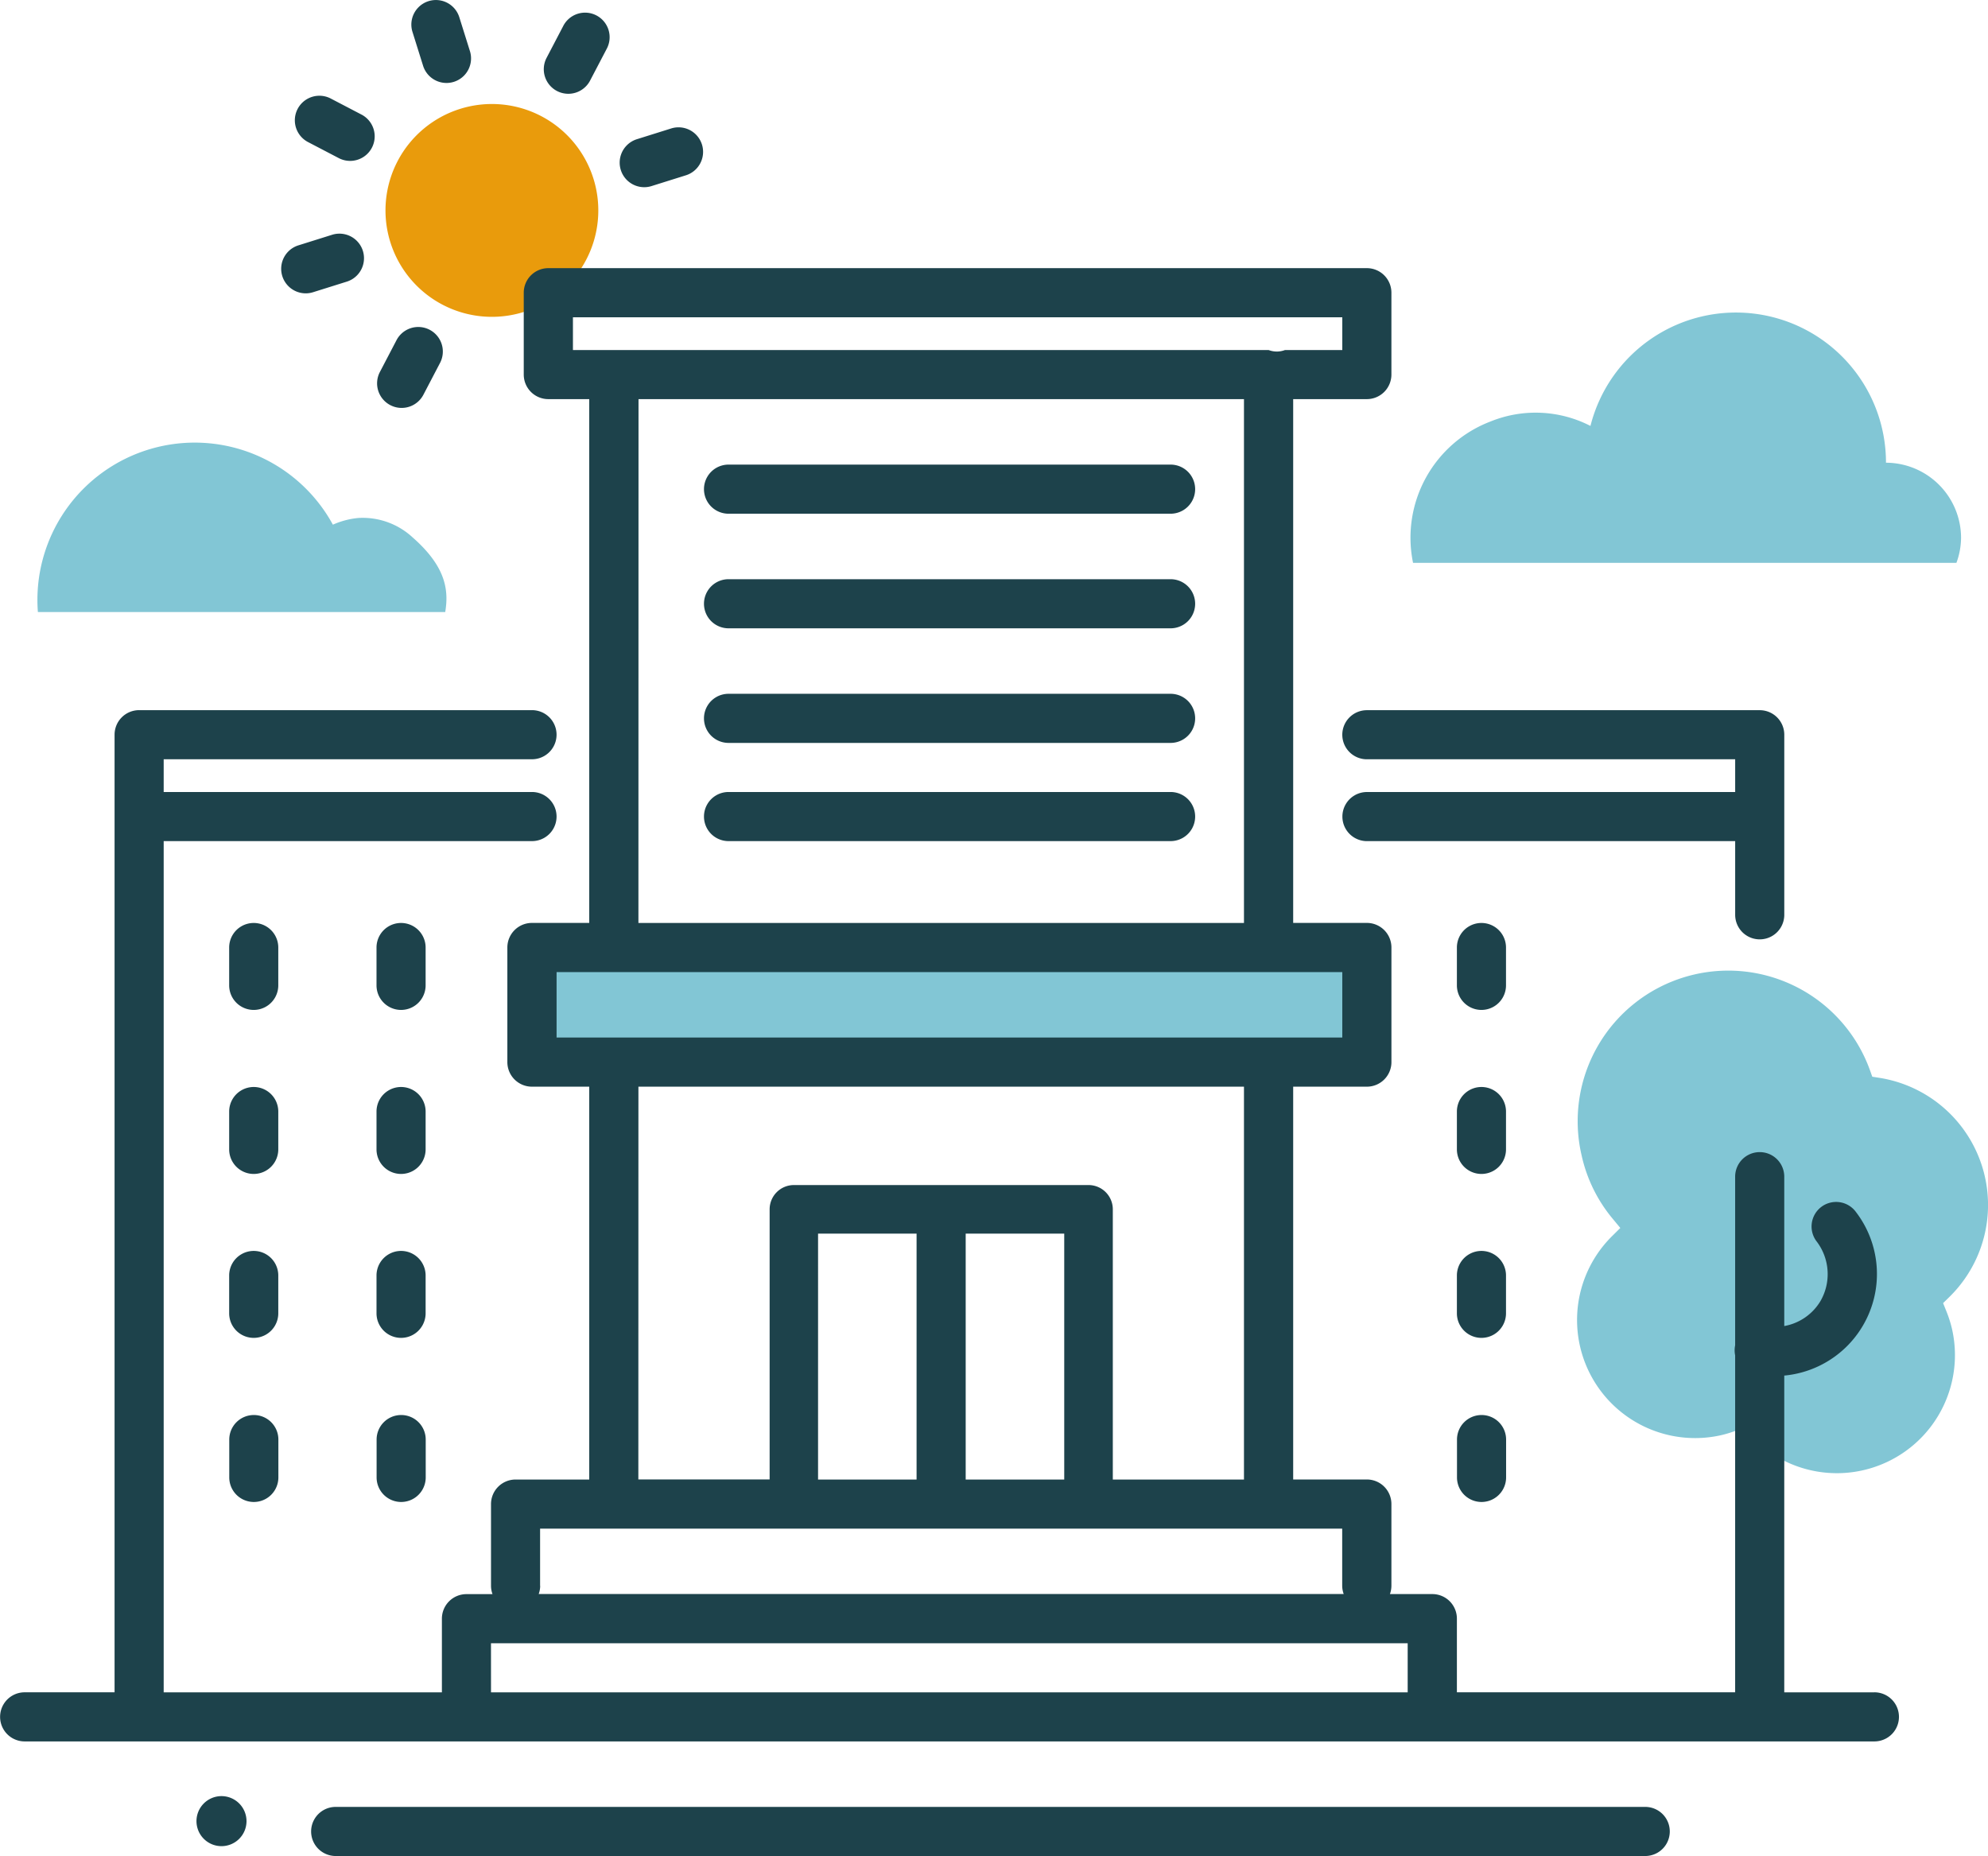 <svg id="Group_89" data-name="Group 89" xmlns="http://www.w3.org/2000/svg" width="81.847" height="76.413" viewBox="0 0 81.847 76.413">
  <path id="Path_191" data-name="Path 191" d="M282.9,230.632a4.381,4.381,0,1,1-1.855-5.912A4.382,4.382,0,0,1,282.9,230.632Z" transform="translate(-258.765 -219.94)" fill="#e99b0c"/>
  <g id="Group_87" data-name="Group 87" transform="translate(1.541 12.868)">
    <rect id="Rectangle_136" data-name="Rectangle 136" width="34.371" height="4.718" transform="translate(20.026 25.804)" fill="#82c6d5"/>
    <path id="Path_192" data-name="Path 192" d="M359.918,246.236a3.1,3.1,0,0,0-3.091-3.091,6.177,6.177,0,0,0-12.167-1.514,4.934,4.934,0,0,0-4.11-.185,5.121,5.121,0,0,0-3.194,5.821h22.371A3.033,3.033,0,0,0,359.918,246.236Z" transform="translate(-280.721 -236.963)" fill="#82c6d5"/>
    <path id="Path_193" data-name="Path 193" d="M268.819,248.81a3.022,3.022,0,0,0-2.245-.8,3.338,3.338,0,0,0-1.039.275,6.477,6.477,0,0,0-12.146,3.59l.007.007H270.16C270.308,250.993,270.2,250.022,268.819,248.81Z" transform="translate(-253.371 -239.552)" fill="#82c6d5"/>
    <path id="Path_194" data-name="Path 194" d="M362.623,291.2l-.129-.319.246-.241a5.3,5.3,0,0,0-2.861-9.033l-.3-.047-.1-.28a6.2,6.2,0,0,0-11.863,3.538,6.133,6.133,0,0,0,1.289,2.606l.3.363-.336.333a4.86,4.86,0,0,0,4.477,8.2,4.941,4.941,0,0,0,.605-.182l.326-.119.233.257a4.861,4.861,0,0,0,8.353-4.323A4.944,4.944,0,0,0,362.623,291.2Z" transform="translate(-284.037 -250.099)" fill="#82c6d5"/>
  </g>
  <g id="Group_88" data-name="Group 88" transform="translate(0 0)">
    <path id="Path_195" data-name="Path 195" d="M284.846,221.879a1.01,1.01,0,0,0,1.364-.428l.677-1.294a1.011,1.011,0,1,0-1.791-.937l-.677,1.295A1.011,1.011,0,0,0,284.846,221.879Z" transform="translate(-261.916 -218.133)" fill="#1d424b"/>
    <path id="Path_196" data-name="Path 196" d="M276.7,220.577a1.01,1.01,0,1,0,1.928-.605l-.437-1.394a1.01,1.01,0,1,0-1.928.605Z" transform="translate(-259.281 -217.869)" fill="#1d424b"/>
    <path id="Path_197" data-name="Path 197" d="M269.618,225.613l1.295.676a1.011,1.011,0,0,0,.936-1.792l-1.295-.676a1.011,1.011,0,0,0-.936,1.792Z" transform="translate(-256.951 -219.772)" fill="#1d424b"/>
    <path id="Path_198" data-name="Path 198" d="M269.279,234.6a1.009,1.009,0,0,0,.3-.047l1.394-.437a1.011,1.011,0,0,0-.606-1.929l-1.393.437a1.011,1.011,0,0,0,.3,1.976Z" transform="translate(-256.688 -222.523)" fill="#1d424b"/>
    <path id="Path_199" data-name="Path 199" d="M274.664,241.069a1.01,1.01,0,0,0,1.364-.428l.677-1.295a1.011,1.011,0,1,0-1.792-.936l-.677,1.295A1.011,1.011,0,0,0,274.664,241.069Z" transform="translate(-258.596 -224.39)" fill="#1d424b"/>
    <path id="Path_200" data-name="Path 200" d="M289.956,228.115a1.008,1.008,0,0,0,.3-.047l1.393-.437a1.011,1.011,0,1,0-.605-1.929l-1.393.437a1.011,1.011,0,0,0,.3,1.976Z" transform="translate(-263.429 -220.408)" fill="#1d424b"/>
    <path id="Path_201" data-name="Path 201" d="M325.011,328.252H271.1a1.011,1.011,0,1,0,0,2.022h53.915a1.011,1.011,0,0,0,0-2.022Z" transform="translate(-257.28 -253.861)" fill="#1d424b"/>
    <path id="Path_202" data-name="Path 202" d="M328.251,292.885h-3.707V279.844a4.2,4.2,0,0,0,2.953-6.732,1.011,1.011,0,1,0-1.612,1.22,2.22,2.22,0,0,1,.142,2.457,2.184,2.184,0,0,1-1.483,1.016v-6.15a1.011,1.011,0,0,0-2.022,0v6.932l0,.013a1,1,0,0,0,0,.41v13.874H311.066v-3.033a1.01,1.01,0,0,0-1.011-1.011h-1.746a1.016,1.016,0,0,0,.061-.337v-3.37a1.01,1.01,0,0,0-1.011-1.011h-3.033V267.95h3.033a1.011,1.011,0,0,0,1.012-1.012V262.22a1.011,1.011,0,0,0-1.012-1.012h-3.033V239.643h3.033a1.011,1.011,0,0,0,1.011-1.011v-3.37a1.01,1.01,0,0,0-1.011-1.011h-33.7a1.011,1.011,0,0,0-1.011,1.011v3.37a1.011,1.011,0,0,0,1.011,1.011h1.685v21.565h-2.359a1.012,1.012,0,0,0-1.012,1.012v4.718a1.012,1.012,0,0,0,1.012,1.012h2.359v16.174h-3.033a1.011,1.011,0,0,0-1.011,1.011v3.37a1,1,0,0,0,.062.337h-1.073a1.011,1.011,0,0,0-1.011,1.011v3.033H257.824V257.84h15.164a1.011,1.011,0,1,0,0-2.022H257.824V254.47h15.164a1.011,1.011,0,1,0,0-2.022H256.813a1.011,1.011,0,0,0-1.011,1.011v39.425H252.1a1.011,1.011,0,1,0,0,2.022h76.155a1.011,1.011,0,1,0,0-2.022Zm-53.578-56.611h31.675v1.348h-2.359a.947.947,0,0,1-.674,0H274.673Zm2.7,3.37H302.3v21.565H277.369ZM274,263.232h32.348v2.694H274Zm3.369,4.718H302.3v16.174h-5.4V273a1,1,0,0,0-1-1H283.771a1,1,0,0,0-1,1v11.12h-5.405ZM294.9,284.124h-4.057V274H294.9Zm-6.079,0h-4.056V274h4.056Zm-15.5,4.381v-2.359h33.023V288.5a1,1,0,0,0,.062.337H273.264A1.016,1.016,0,0,0,273.325,288.5Zm-2.022,2.359h37.741v2.022H271.3Z" transform="translate(-251.085 -223.211)" fill="#1d424b"/>
    <path id="Path_203" data-name="Path 203" d="M264.117,327.592a1.03,1.03,0,1,0,1.03,1.03A1.031,1.031,0,0,0,264.117,327.592Z" transform="translate(-254.998 -253.645)" fill="#1d424b"/>
    <path id="Path_204" data-name="Path 204" d="M333.085,262.263a1.011,1.011,0,0,0,1.011,1.011H349.26v1.348H334.1a1.011,1.011,0,1,0,0,2.022H349.26v3.033a1.011,1.011,0,0,0,2.022,0v-7.413a1.01,1.01,0,0,0-1.011-1.011H334.1A1.011,1.011,0,0,0,333.085,262.263Z" transform="translate(-277.822 -232.014)" fill="#1d424b"/>
    <path id="Path_205" data-name="Path 205" d="M295.1,248.274h18.2a1.011,1.011,0,1,0,0-2.022H295.1a1.011,1.011,0,0,0,0,2.022Z" transform="translate(-265.106 -227.124)" fill="#1d424b"/>
    <path id="Path_206" data-name="Path 206" d="M313.292,253.252H295.1a1.011,1.011,0,0,0,0,2.022h18.2a1.011,1.011,0,1,0,0-2.022Z" transform="translate(-265.106 -229.406)" fill="#1d424b"/>
    <path id="Path_207" data-name="Path 207" d="M313.292,260.252H295.1a1.011,1.011,0,0,0,0,2.022h18.2a1.011,1.011,0,1,0,0-2.022Z" transform="translate(-265.106 -231.688)" fill="#1d424b"/>
    <path id="Path_208" data-name="Path 208" d="M313.292,266.252H295.1a1.011,1.011,0,0,0,0,2.022h18.2a1.011,1.011,0,1,0,0-2.022Z" transform="translate(-265.106 -233.645)" fill="#1d424b"/>
    <path id="Path_209" data-name="Path 209" d="M267.107,285.283a1.011,1.011,0,0,0-2.022,0v1.558a1.011,1.011,0,0,0,2.022,0Z" transform="translate(-255.65 -239.52)" fill="#1d424b"/>
    <path id="Path_210" data-name="Path 210" d="M267.107,295.3a1.011,1.011,0,0,0-2.022,0v1.558a1.011,1.011,0,1,0,2.022,0Z" transform="translate(-255.65 -242.788)" fill="#1d424b"/>
    <path id="Path_211" data-name="Path 211" d="M267.107,275.263a1.011,1.011,0,0,0-2.022,0v1.558a1.011,1.011,0,0,0,2.022,0Z" transform="translate(-255.65 -236.253)" fill="#1d424b"/>
    <path id="Path_212" data-name="Path 212" d="M266.1,304.312a1.011,1.011,0,0,0-1.011,1.011v1.558a1.011,1.011,0,1,0,2.022,0v-1.558A1.01,1.01,0,0,0,266.1,304.312Z" transform="translate(-255.65 -246.055)" fill="#1d424b"/>
    <path id="Path_213" data-name="Path 213" d="M276.107,295.3a1.011,1.011,0,0,0-2.022,0v1.558a1.011,1.011,0,1,0,2.022,0Z" transform="translate(-258.584 -242.788)" fill="#1d424b"/>
    <path id="Path_214" data-name="Path 214" d="M276.107,275.263a1.011,1.011,0,0,0-2.022,0v1.558a1.011,1.011,0,0,0,2.022,0Z" transform="translate(-258.584 -236.253)" fill="#1d424b"/>
    <path id="Path_215" data-name="Path 215" d="M275.1,304.312a1.011,1.011,0,0,0-1.011,1.011v1.558a1.011,1.011,0,1,0,2.022,0v-1.558A1.01,1.01,0,0,0,275.1,304.312Z" transform="translate(-258.584 -246.055)" fill="#1d424b"/>
    <path id="Path_216" data-name="Path 216" d="M276.107,285.283a1.011,1.011,0,0,0-2.022,0v1.558a1.011,1.011,0,0,0,2.022,0Z" transform="translate(-258.584 -239.52)" fill="#1d424b"/>
    <path id="Path_217" data-name="Path 217" d="M342.107,295.3a1.011,1.011,0,0,0-2.022,0v1.558a1.011,1.011,0,1,0,2.022,0Z" transform="translate(-280.104 -242.788)" fill="#1d424b"/>
    <path id="Path_218" data-name="Path 218" d="M342.107,275.263a1.011,1.011,0,0,0-2.022,0v1.558a1.011,1.011,0,0,0,2.022,0Z" transform="translate(-280.104 -236.253)" fill="#1d424b"/>
    <path id="Path_219" data-name="Path 219" d="M341.1,304.312a1.011,1.011,0,0,0-1.011,1.011v1.558a1.011,1.011,0,1,0,2.022,0v-1.558A1.01,1.01,0,0,0,341.1,304.312Z" transform="translate(-280.104 -246.055)" fill="#1d424b"/>
    <path id="Path_220" data-name="Path 220" d="M342.107,285.283a1.011,1.011,0,0,0-2.022,0v1.558a1.011,1.011,0,0,0,2.022,0Z" transform="translate(-280.104 -239.52)" fill="#1d424b"/>
  </g>
</svg>

